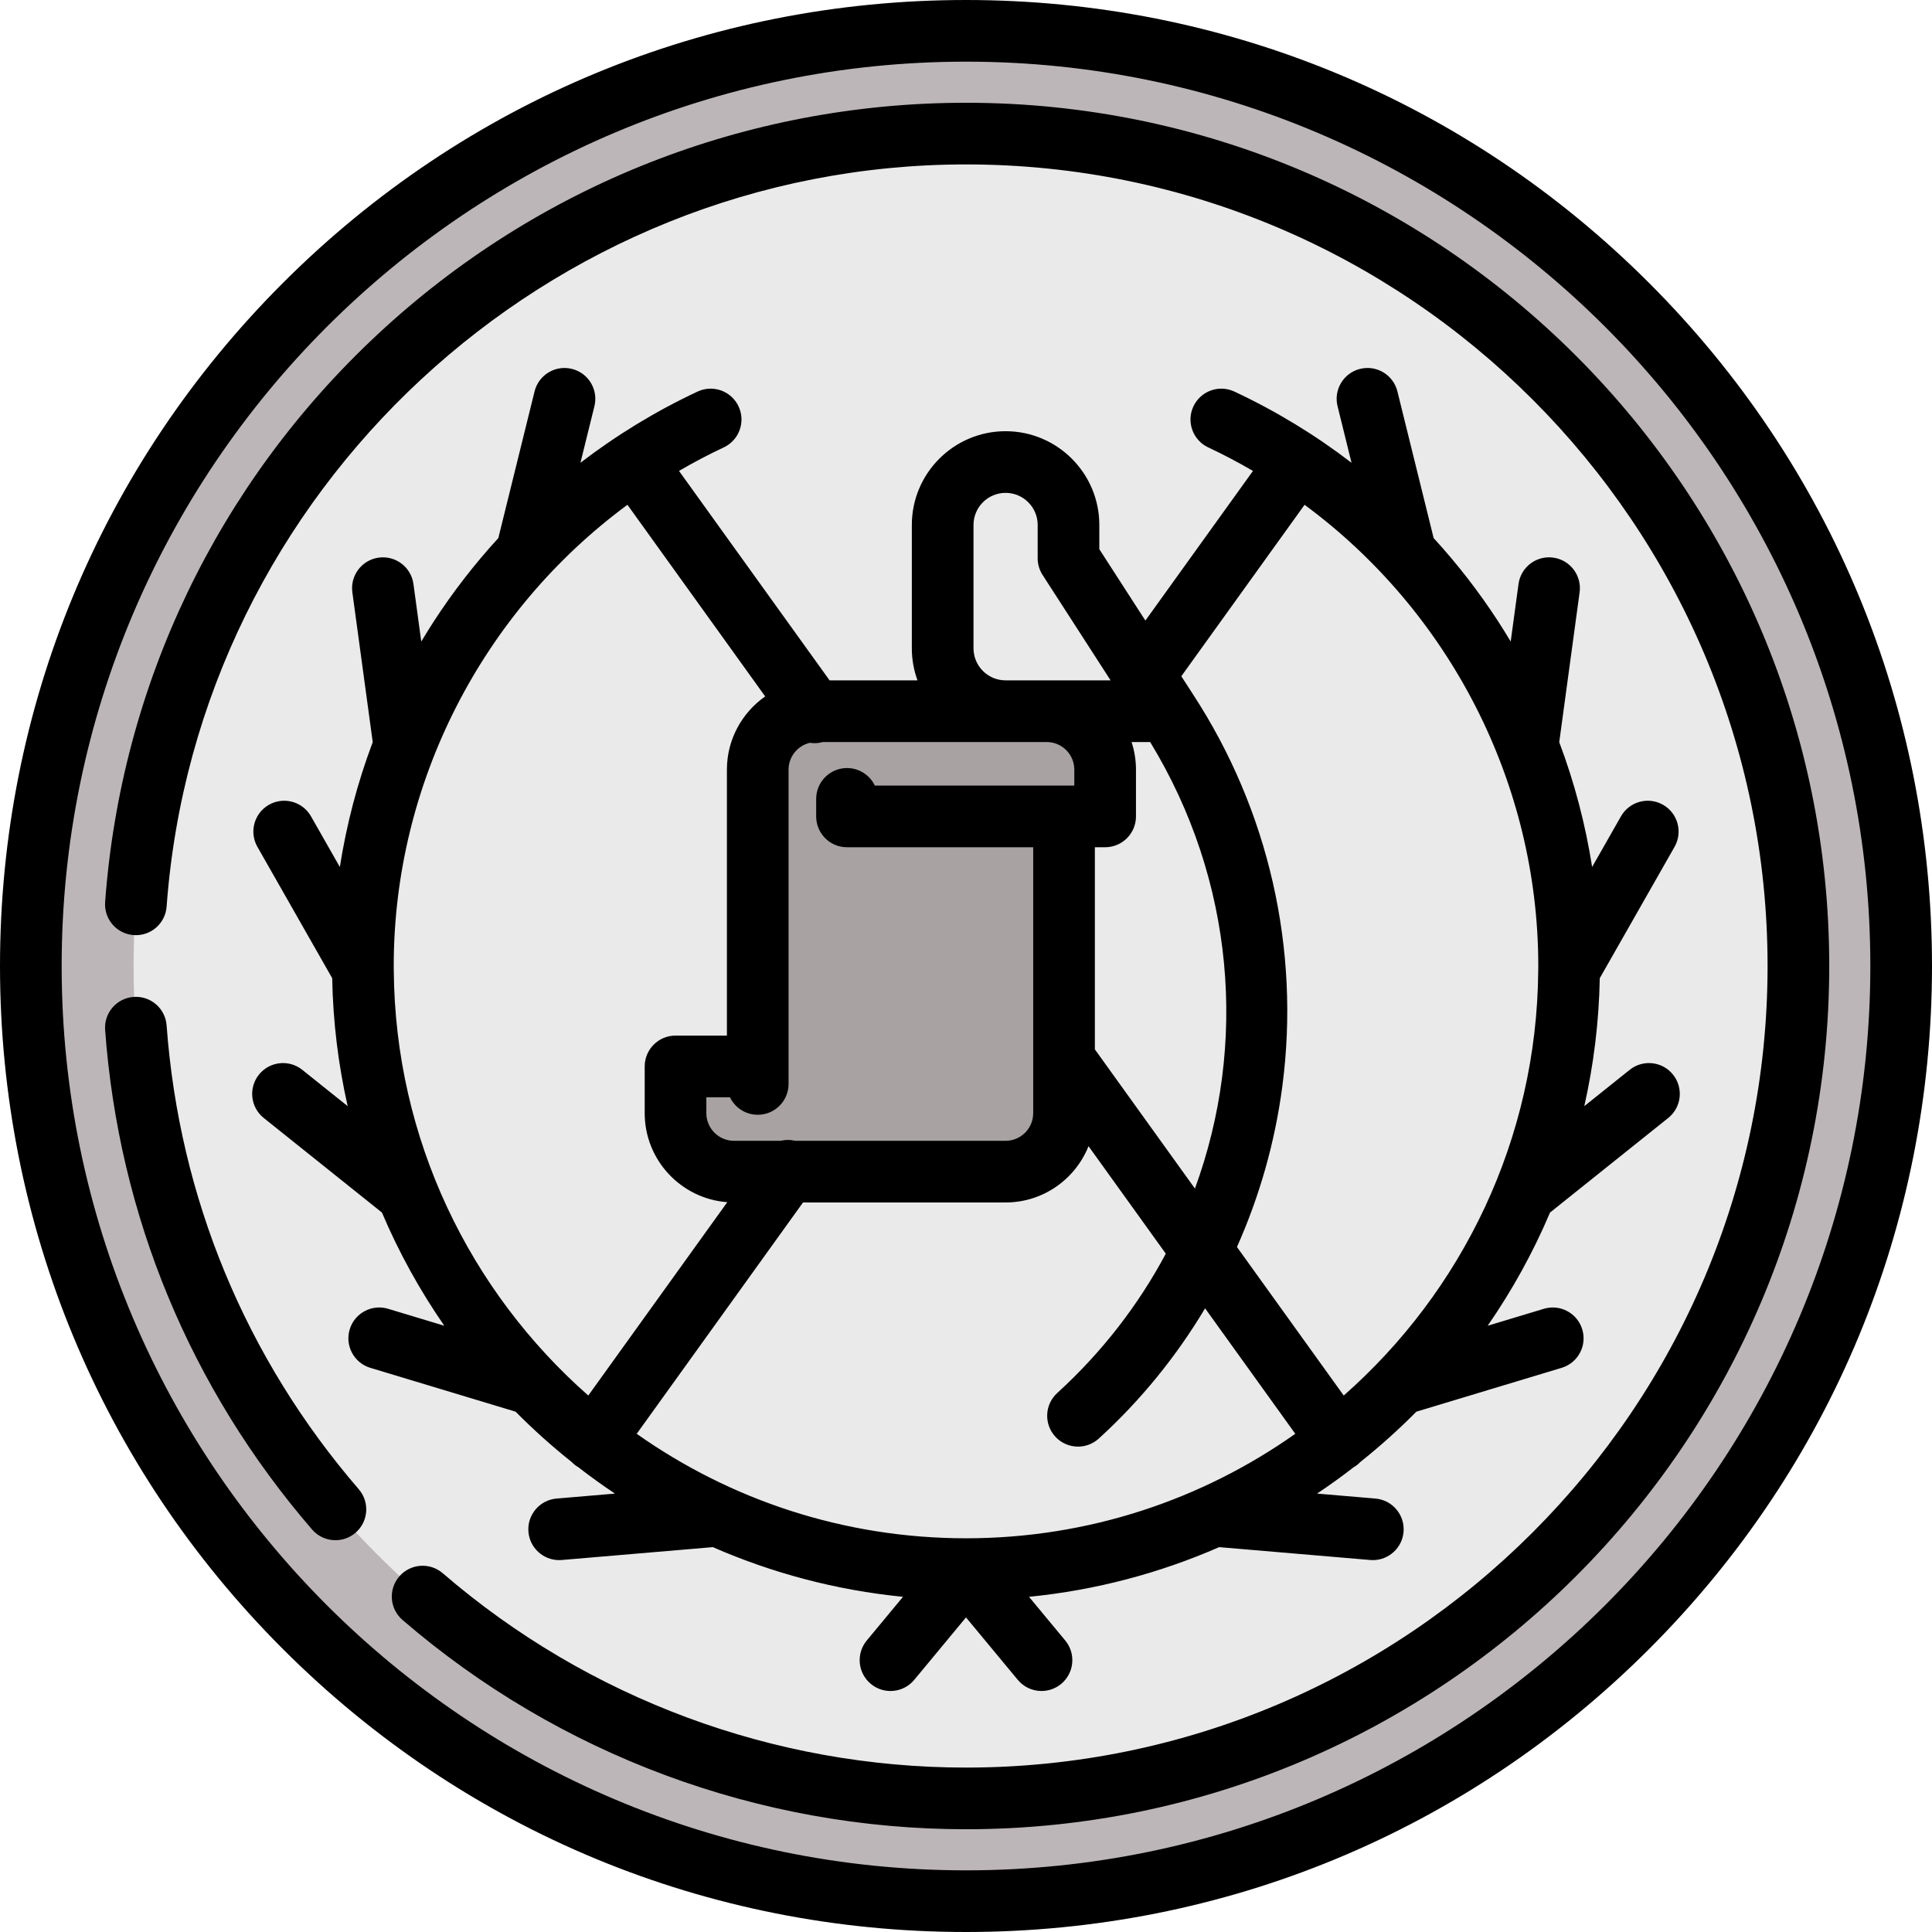 <?xml version="1.0" encoding="iso-8859-1"?>
<!-- Generator: Adobe Illustrator 19.0.0, SVG Export Plug-In . SVG Version: 6.00 Build 0)  -->
<svg version="1.1" id="Layer_1" xmlns="http://www.w3.org/2000/svg" xmlns:xlink="http://www.w3.org/1999/xlink" x="0px" y="0px"
	 viewBox="0 0 512 512" style="enable-background:new 0 0 512 512;" xml:space="preserve">
<circle style="fill:#BCB6B8;" cx="256" cy="256" r="247.83"/>
<circle style="fill:#EBEAEA;" cx="256" cy="256" r="220.596"/>
<path style="fill:#A8A2A2;" d="M225.724,188.474l-15.373,1.185c-8.562,0-9.538,15.014-9.538,23.565v69.386h-21.792l6.063,24.683
	l81.406,0.061c8.551,0,15.491-6.939,15.491-15.502v-75.495h9.537v-27.884h-65.794V188.474z"/>
<path d="M151.463,387.415c0.344,0.361,0.721,0.697,1.141,0.999c0.178,0.127,0.368,0.222,0.552,0.334
	c3.181,2.47,6.451,4.828,9.808,7.069l-15.473,1.317c-4.496,0.383-7.83,4.338-7.448,8.834c0.363,4.26,3.933,7.477,8.132,7.477
	c0.232,0,0.466-0.01,0.703-0.029l40.033-3.409c15.701,6.866,32.642,11.406,50.39,13.165l-9.598,11.574
	c-2.88,3.473-2.399,8.624,1.074,11.505c3.473,2.88,8.623,2.401,11.505-1.074L256,428.631l13.721,16.546
	c1.616,1.949,3.946,2.955,6.293,2.955c1.838,0,3.686-0.617,5.21-1.881c3.473-2.88,3.954-8.031,1.074-11.505l-9.598-11.574
	c17.748-1.759,34.69-6.299,50.39-13.165l40.033,3.409c0.235,0.021,0.47,0.029,0.703,0.029c4.198,0,7.769-3.218,8.132-7.477
	c0.382-4.496-2.951-8.451-7.448-8.834l-15.473-1.317c3.356-2.241,6.628-4.599,9.807-7.069c0.184-0.112,0.375-0.206,0.552-0.334
	c0.419-0.301,0.796-0.638,1.141-0.999c5.2-4.145,10.148-8.589,14.82-13.309l38.499-11.618c4.32-1.304,6.765-5.862,5.462-10.182
	c-1.303-4.32-5.862-6.764-10.182-5.462l-14.888,4.493c6.475-9.361,12.035-19.403,16.528-30.003l31.322-25.059
	c3.524-2.818,4.095-7.96,1.276-11.484c-2.819-3.524-7.961-4.096-11.484-1.276l-12.036,9.629c2.479-10.943,3.885-22.286,4.106-33.916
	l19.819-34.809c2.232-3.922,0.864-8.91-3.058-11.143c-3.919-2.232-8.91-0.864-11.143,3.058l-7.646,13.429
	c-1.778-11.318-4.685-22.398-8.715-33.08l5.398-39.71c0.608-4.471-2.524-8.589-6.995-9.196c-4.471-0.615-8.589,2.524-9.196,6.995
	l-2.072,15.247c-1.077-1.804-2.185-3.593-3.333-5.361c-5.1-7.855-10.827-15.222-17.088-22.063l-9.601-38.866
	c-1.082-4.38-5.508-7.053-9.891-5.972c-4.38,1.083-7.055,5.511-5.972,9.891l3.704,14.995c-9.594-7.355-19.987-13.7-31.044-18.873
	c-4.087-1.912-8.95-0.149-10.863,3.937c-1.913,4.087-0.149,8.95,3.937,10.863c4.067,1.903,8.01,3.996,11.849,6.23l-28.509,39.657
	l-12.208-18.919v-6.42c0-13.699-11.144-24.843-24.843-24.843c-13.699,0-24.843,11.144-24.843,24.843v32.684
	c0,2.985,0.529,5.849,1.499,8.502h-23.297l-39.902-55.505c3.84-2.234,7.783-4.328,11.851-6.231c4.086-1.912,5.85-6.776,3.937-10.863
	c-1.912-4.086-6.775-5.85-10.863-3.937c-11.058,5.174-21.451,11.518-31.046,18.873l3.704-14.994c1.082-4.38-1.592-8.809-5.972-9.891
	c-4.378-1.082-8.809,1.592-9.891,5.972l-9.601,38.865c-6.259,6.842-11.987,14.207-17.087,22.063
	c-1.148,1.769-2.256,3.557-3.335,5.362l-2.072-15.247c-0.608-4.471-4.719-7.599-9.196-6.995c-4.471,0.608-7.603,4.725-6.995,9.196
	l5.398,39.71c-4.03,10.681-6.937,21.761-8.715,33.08l-7.646-13.429c-2.232-3.922-7.22-5.289-11.143-3.058
	c-3.922,2.232-5.29,7.221-3.058,11.143l19.819,34.809c0.221,11.63,1.625,22.974,4.106,33.916l-12.036-9.629
	c-3.523-2.819-8.666-2.247-11.484,1.276c-2.818,3.523-2.247,8.665,1.276,11.484l31.322,25.059
	c4.493,10.601,10.053,20.642,16.528,30.003l-14.888-4.493c-4.318-1.304-8.878,1.142-10.182,5.462
	c-1.304,4.319,1.142,8.878,5.462,10.182l38.499,11.618C141.314,378.827,146.263,383.271,151.463,387.415z M193.444,290.781
	c1.317,2.746,4.115,4.647,7.363,4.647c4.512,0,8.17-3.658,8.17-8.17v-83.293c0-3.465,2.423-6.369,5.661-7.124
	c0.413,0.063,0.829,0.108,1.247,0.108c0.717,0,1.434-0.112,2.137-0.304h48.467h10.894c4.037,0,7.32,3.284,7.32,7.322v4.222h-52.866
	c-1.316-2.748-4.123-4.647-7.374-4.647c-4.512,0-8.17,3.658-8.17,8.17v4.647c0,4.512,3.658,8.17,8.17,8.17h49.346v70.476
	c0,4.037-3.284,7.322-7.32,7.322h-55.762c-1.281-0.313-2.609-0.306-3.87,0h-12.346c-4.037,0-7.321-3.284-7.321-7.322v-4.222h6.253
	V290.781z M304.804,196.644c22.396,36.725,25.842,80.202,11.866,118.338l-26.518-36.888v-53.566h2.723c4.512,0,8.17-3.658,8.17-8.17
	v-12.393c0-2.555-0.412-5.014-1.165-7.322H304.804z M212.807,318.666h53.684c9.959,0,18.493-6.188,21.979-14.917l20.479,28.487
	c-7.219,13.524-16.832,26.043-28.769,36.923c-3.336,3.039-3.575,8.207-0.536,11.542c1.612,1.769,3.823,2.667,6.041,2.667
	c1.964,0,3.935-0.704,5.501-2.132c11.095-10.11,20.558-21.765,28.175-34.515l23.903,33.249
	c-24.694,17.436-54.803,27.692-87.263,27.692s-62.57-10.256-87.264-27.69L212.807,318.666z M345.723,133.776
	c38.332,28.265,61.938,73.628,61.938,122.224c0,0.228-0.008,0.453-0.009,0.681c-0.005,0.143-0.007,0.284-0.005,0.426
	c-0.322,44.854-20.213,85.137-51.546,112.725l-28.297-39.363c5.988-13.432,10.073-27.758,12.024-42.558
	c4.784-36.288-3.612-73.171-23.642-103.861c-0.001-0.001-0.001-0.003-0.002-0.004l-3.121-4.836L345.723,133.776z M257.988,171.801
	v-32.684c0-4.689,3.814-8.502,8.502-8.502s8.502,3.814,8.502,8.502v8.827c0,1.571,0.453,3.109,1.305,4.429l18.022,27.93h-16.936
	h-10.894C261.803,180.304,257.988,176.49,257.988,171.801z M202.785,184.56c-6.128,4.28-10.146,11.381-10.146,19.406v70.475h-13.617
	c-4.512,0-8.17,3.658-8.17,8.17v12.393c0,12.449,9.665,22.675,21.884,23.588l-36.835,51.238
	c-31.333-27.587-51.224-67.869-51.546-112.725c0.001-0.142,0-0.283-0.005-0.426c-0.001-0.228-0.009-0.453-0.009-0.681
	c0-48.598,23.605-93.96,61.938-122.224L202.785,184.56z M437.019,74.981C388.668,26.628,324.38,0,256,0
	S123.332,26.628,74.981,74.981C26.628,123.332,0,187.62,0,256s26.628,132.668,74.981,181.019C123.332,485.372,187.62,512,256,512
	s132.668-26.628,181.019-74.981C485.372,388.668,512,324.38,512,256S485.372,123.332,437.019,74.981z M256,495.66
	c-132.149,0-239.66-107.51-239.66-239.66S123.851,16.34,256,16.34S495.66,123.851,495.66,256S388.149,495.66,256,495.66z
	 M484.766,256c0,126.142-102.624,228.766-228.766,228.766c-54.829,0-107.864-19.699-149.336-55.469
	c-3.417-2.947-3.798-8.106-0.851-11.523c2.947-3.417,8.106-3.798,11.523-0.851c38.507,33.211,87.751,51.503,138.664,51.503
	c117.131,0,212.426-95.294,212.426-212.426S373.131,43.574,256,43.574c-110.715,0-203.768,86.393-211.844,196.682
	c-0.329,4.5-4.244,7.887-8.745,7.551c-4.5-0.33-7.882-4.244-7.551-8.745c4.209-57.481,29.808-110.869,72.08-150.329
	c42.486-39.658,97.91-61.5,156.061-61.5C382.142,27.234,484.766,129.858,484.766,256z M95.077,394.665
	c2.948,3.417,2.567,8.577-0.851,11.523c-1.544,1.331-3.442,1.984-5.332,1.984c-2.294,0-4.574-0.961-6.191-2.835
	c-32.277-37.424-51.242-83.207-54.845-132.4c-0.33-4.5,3.051-8.415,7.551-8.745c4.518-0.321,8.415,3.051,8.745,7.551
	C47.501,317.413,65.109,359.917,95.077,394.665z"/>
<g>
</g>
<g>
</g>
<g>
</g>
<g>
</g>
<g>
</g>
<g>
</g>
<g>
</g>
<g>
</g>
<g>
</g>
<g>
</g>
<g>
</g>
<g>
</g>
<g>
</g>
<g>
</g>
<g>
</g>
</svg>
